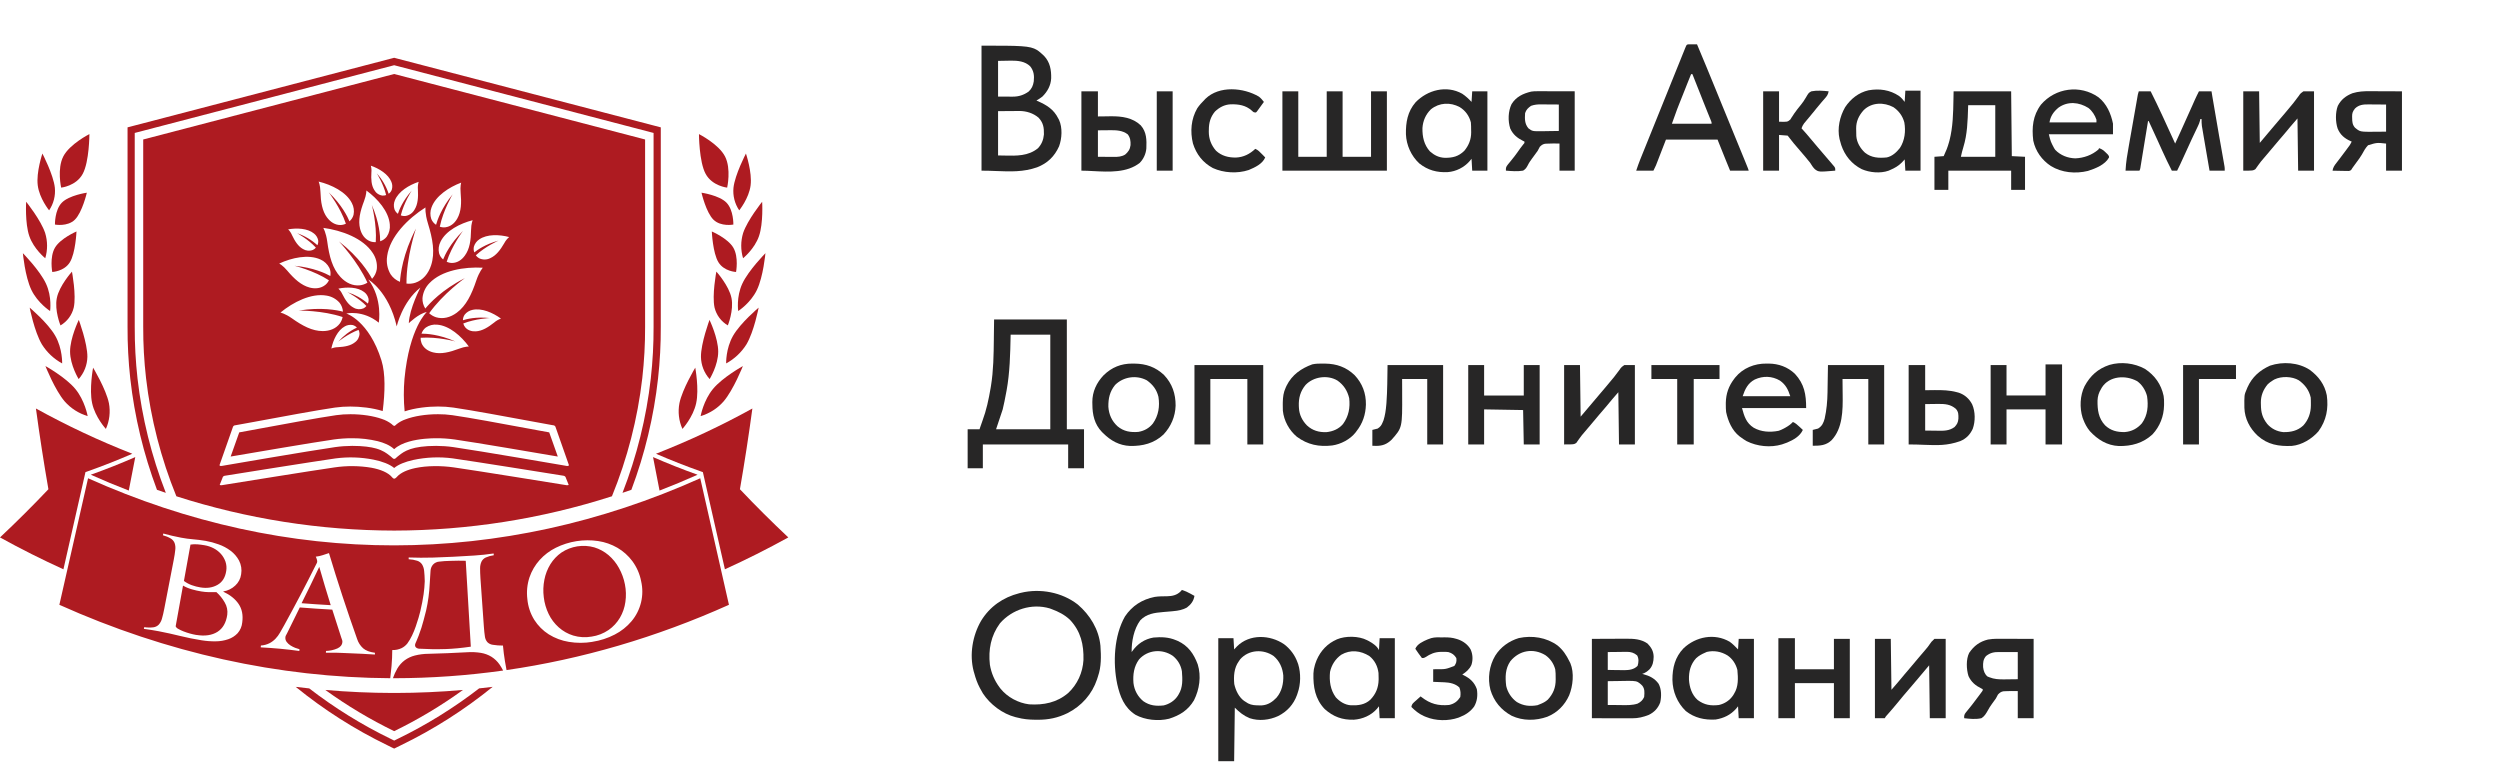 <svg width="102" height="32" viewBox="0 0 102 32" fill="none" xmlns="http://www.w3.org/2000/svg">
<path d="M16.134 28.273H16.105H16.058H16.029C15.108 28.271 14.19 28.23 13.273 28.15C14.159 28.791 15.099 29.353 16.082 29.831C17.065 29.353 18.004 28.79 18.89 28.15C17.974 28.23 17.055 28.271 16.134 28.273Z" fill="#AE1B21"/>
<path d="M28.518 5.471C28.518 5.471 28.52 6.597 28.79 7.094C29.06 7.592 29.668 7.655 29.668 7.655C29.668 7.655 29.841 6.89 29.581 6.383C29.321 5.877 28.518 5.471 28.518 5.471Z" fill="#AE1B21"/>
<path d="M30.434 6.265C30.434 6.265 29.985 7.126 29.926 7.659C29.894 7.985 29.977 8.311 30.16 8.582C30.16 8.582 30.557 8.096 30.625 7.562C30.693 7.028 30.434 6.263 30.434 6.263" fill="#AE1B21"/>
<path d="M31.098 8.23C31.098 8.23 30.498 8.974 30.32 9.506C30.218 9.841 30.216 10.2 30.317 10.536C30.317 10.536 30.784 10.163 30.967 9.633C31.149 9.104 31.096 8.23 31.096 8.23" fill="#AE1B21"/>
<path d="M31.23 10.33C31.23 10.33 30.538 11.03 30.286 11.574C30.034 12.118 30.119 12.69 30.119 12.69C30.119 12.69 30.623 12.369 30.883 11.827C31.143 11.286 31.23 10.328 31.23 10.328" fill="#AE1B21"/>
<path d="M30.952 12.552C30.952 12.552 30.21 13.173 29.908 13.701C29.607 14.229 29.627 14.828 29.627 14.828C29.966 14.644 30.252 14.375 30.457 14.047C30.765 13.527 30.952 12.554 30.952 12.554" fill="#AE1B21"/>
<path d="M30.311 14.935C30.311 14.935 29.488 15.39 29.094 15.864C28.7 16.337 28.585 16.977 28.585 16.977C28.949 16.869 29.274 16.662 29.523 16.377C29.923 15.911 30.31 14.935 30.31 14.935" fill="#AE1B21"/>
<path d="M28.367 15.001C28.367 15.001 27.837 15.878 27.721 16.45C27.653 16.804 27.695 17.171 27.843 17.5C27.843 17.5 28.279 17.025 28.404 16.45C28.529 15.875 28.367 15.001 28.367 15.001Z" fill="#AE1B21"/>
<path d="M28.948 13.052C28.948 13.052 28.593 14.007 28.599 14.56C28.604 14.895 28.73 15.216 28.953 15.466C28.953 15.466 29.303 14.903 29.303 14.346C29.303 13.789 28.948 13.052 28.948 13.052" fill="#AE1B21"/>
<path d="M29.227 11.083C29.227 11.083 29.043 12.049 29.154 12.551C29.191 12.702 29.258 12.844 29.351 12.969C29.444 13.093 29.561 13.198 29.695 13.276C29.695 13.276 29.945 12.669 29.845 12.162C29.745 11.655 29.229 11.083 29.229 11.083" fill="#AE1B21"/>
<path d="M29.042 9.444C29.042 9.444 29.08 10.323 29.312 10.7C29.543 11.076 30.031 11.097 30.031 11.097C30.031 11.097 30.145 10.492 29.921 10.107C29.697 9.723 29.042 9.444 29.042 9.444Z" fill="#AE1B21"/>
<path d="M28.621 7.862C28.621 7.862 28.808 8.671 29.111 8.965C29.414 9.26 29.921 9.162 29.921 9.162C29.921 9.162 29.936 8.573 29.641 8.269C29.345 7.965 28.621 7.862 28.621 7.862Z" fill="#AE1B21"/>
<path d="M3.648 5.471C3.648 5.471 3.645 6.597 3.375 7.094C3.106 7.592 2.495 7.655 2.495 7.655C2.495 7.655 2.323 6.89 2.582 6.383C2.842 5.877 3.648 5.471 3.648 5.471Z" fill="#AE1B21"/>
<path d="M1.73 6.265C1.73 6.265 2.18 7.126 2.238 7.659C2.27 7.985 2.187 8.311 2.004 8.582C2.004 8.582 1.607 8.096 1.54 7.562C1.472 7.028 1.73 6.263 1.73 6.263" fill="#AE1B21"/>
<path d="M1.066 8.23C1.066 8.23 1.666 8.974 1.842 9.506C1.945 9.841 1.947 10.2 1.846 10.536C1.846 10.536 1.379 10.163 1.196 9.633C1.014 9.104 1.067 8.23 1.067 8.23" fill="#AE1B21"/>
<path d="M0.933 10.33C0.933 10.33 1.625 11.03 1.877 11.574C2.129 12.118 2.044 12.69 2.044 12.69C2.044 12.69 1.54 12.369 1.28 11.827C1.02 11.286 0.933 10.328 0.933 10.328" fill="#AE1B21"/>
<path d="M1.211 12.552C1.211 12.552 1.954 13.173 2.255 13.701C2.556 14.229 2.536 14.828 2.536 14.828C2.197 14.643 1.911 14.375 1.707 14.047C1.399 13.523 1.211 12.552 1.211 12.552Z" fill="#AE1B21"/>
<path d="M1.853 14.935C1.853 14.935 2.675 15.39 3.069 15.864C3.463 16.337 3.577 16.977 3.577 16.977C3.214 16.869 2.888 16.661 2.639 16.377C2.239 15.911 1.853 14.935 1.853 14.935Z" fill="#AE1B21"/>
<path d="M3.798 15.001C3.798 15.001 4.328 15.878 4.444 16.45C4.511 16.805 4.468 17.171 4.32 17.5C4.32 17.5 3.883 17.025 3.759 16.45C3.634 15.875 3.798 15.001 3.798 15.001Z" fill="#AE1B21"/>
<path d="M3.215 13.052C3.215 13.052 3.571 14.007 3.565 14.56C3.558 14.895 3.432 15.216 3.209 15.466C3.209 15.466 2.862 14.903 2.859 14.346C2.857 13.789 3.215 13.052 3.215 13.052Z" fill="#AE1B21"/>
<path d="M2.936 11.083C2.936 11.083 3.121 12.049 3.008 12.552C2.972 12.703 2.905 12.845 2.812 12.97C2.719 13.094 2.602 13.199 2.468 13.277C2.468 13.277 2.218 12.67 2.318 12.163C2.418 11.656 2.936 11.083 2.936 11.083Z" fill="#AE1B21"/>
<path d="M3.121 9.444C3.121 9.444 3.083 10.323 2.851 10.7C2.62 11.076 2.132 11.097 2.132 11.097C2.132 11.097 2.018 10.492 2.242 10.107C2.466 9.723 3.121 9.444 3.121 9.444Z" fill="#AE1B21"/>
<path d="M3.543 7.862C3.543 7.862 3.355 8.671 3.052 8.965C2.749 9.26 2.242 9.162 2.242 9.162C2.242 9.162 2.228 8.573 2.523 8.269C2.819 7.965 3.543 7.862 3.543 7.862Z" fill="#AE1B21"/>
<path fill-rule="evenodd" clip-rule="evenodd" d="M16.083 21.648C13.066 21.642 10.069 21.17 7.196 20.248C6.567 18.706 6.151 17.086 5.959 15.432C5.879 14.735 5.841 14.034 5.843 13.333V5.691L16.082 3.019L26.32 5.691V13.332C26.323 14.033 26.284 14.734 26.205 15.431C26.014 17.085 25.597 18.706 24.967 20.248C22.096 21.17 19.099 21.642 16.083 21.648ZM23.081 19.477L23.08 19.479L23.202 19.782C23.195 19.791 23.174 19.802 23.115 19.796C22.532 19.702 19.509 19.213 18.518 19.07C17.994 18.995 17.416 18.998 16.953 19.095C16.621 19.165 16.347 19.283 16.194 19.456C16.191 19.46 16.18 19.471 16.166 19.485C16.144 19.509 16.115 19.526 16.083 19.532C16.053 19.526 16.026 19.509 16.008 19.485C15.999 19.476 15.992 19.466 15.992 19.466C15.831 19.278 15.525 19.153 15.156 19.084C14.657 19 14.148 18.996 13.648 19.07C12.658 19.213 9.634 19.702 9.05 19.796C8.991 19.802 8.971 19.791 8.964 19.782L9.085 19.48V19.477V19.47C9.094 19.454 9.106 19.441 9.121 19.43C9.136 19.42 9.153 19.413 9.17 19.411C9.738 19.32 12.715 18.843 13.69 18.703C14.205 18.635 14.729 18.652 15.239 18.753C15.594 18.825 15.9 18.94 16.082 19.094C16.253 18.95 16.532 18.84 16.858 18.767C17.389 18.653 17.935 18.631 18.473 18.702C19.448 18.842 22.425 19.319 22.992 19.41C23.01 19.413 23.027 19.419 23.042 19.43C23.057 19.44 23.069 19.453 23.078 19.469L23.08 19.476L23.081 19.477ZM18.54 17.93C18.293 17.895 18.044 17.879 17.795 17.88C17.592 17.88 17.115 17.894 16.685 18.018C16.459 18.083 16.245 18.178 16.092 18.318C16.089 18.321 16.087 18.323 16.083 18.323L16.08 18.322C16.079 18.322 16.079 18.322 16.078 18.321C16.076 18.32 16.075 18.319 16.073 18.318C15.905 18.164 15.663 18.064 15.41 18C15.07 17.919 14.721 17.878 14.371 17.88C14.121 17.879 13.872 17.896 13.625 17.93C12.717 18.061 10.227 18.487 9.411 18.627L9.761 17.641C9.873 17.621 10.053 17.588 10.281 17.546L10.281 17.546L10.528 17.5C11.516 17.317 13.01 17.04 13.716 16.939C13.909 16.912 14.103 16.899 14.298 16.9C14.78 16.9 15.238 16.973 15.575 17.091C15.722 17.138 15.86 17.21 15.982 17.304C16.01 17.337 16.045 17.363 16.084 17.381C16.124 17.363 16.159 17.337 16.187 17.304C16.294 17.22 16.414 17.155 16.543 17.11C16.883 16.98 17.364 16.9 17.871 16.9C18.065 16.899 18.26 16.912 18.453 16.939C19.128 17.034 20.521 17.293 21.507 17.476L21.641 17.5L21.909 17.55L21.909 17.55C22.127 17.59 22.299 17.622 22.408 17.641L22.758 18.627C21.939 18.487 19.451 18.061 18.543 17.93L18.54 17.93ZM22.663 17.414L22.66 17.405C22.647 17.382 22.625 17.364 22.6 17.355L22.55 17.348C22.45 17.332 22.118 17.27 21.698 17.192C20.708 17.009 19.21 16.731 18.497 16.629C18.29 16.6 18.08 16.585 17.871 16.586C17.458 16.586 16.934 16.642 16.509 16.784C16.467 16.342 16.465 15.897 16.503 15.455C16.703 13.356 17.414 12.73 17.414 12.73C17.086 12.788 16.679 13.187 16.679 13.187C16.706 12.581 17.152 11.734 17.152 11.734C16.412 12.317 16.186 13.316 16.186 13.316C15.86 11.886 15.027 11.404 15.027 11.404C15.624 12.197 15.454 13.165 15.454 13.165C14.804 12.637 14.129 12.791 14.129 12.791C14.129 12.791 15.056 13.078 15.564 14.707C15.73 15.242 15.711 16.006 15.614 16.771C15.197 16.639 14.693 16.587 14.293 16.587C14.083 16.586 13.874 16.6 13.666 16.629C12.954 16.732 11.456 17.009 10.468 17.193L10.378 17.21C10.001 17.28 9.711 17.334 9.618 17.348L9.568 17.356C9.543 17.364 9.522 17.382 9.509 17.406L9.506 17.414L8.956 18.977C8.96 18.997 8.978 19.022 9.056 19.009L9.203 18.983C9.236 18.977 12.589 18.399 13.673 18.242C13.905 18.209 14.138 18.193 14.372 18.192C14.818 18.192 15.126 18.237 15.347 18.299C15.632 18.382 15.771 18.491 15.874 18.571C15.895 18.588 15.915 18.604 15.934 18.617C15.958 18.635 15.976 18.653 15.993 18.669C16.023 18.699 16.047 18.722 16.084 18.722C16.12 18.722 16.144 18.699 16.174 18.669C16.191 18.653 16.21 18.634 16.234 18.617C16.251 18.605 16.269 18.59 16.288 18.575C16.381 18.501 16.508 18.401 16.75 18.321C16.974 18.247 17.3 18.192 17.796 18.192C18.03 18.193 18.264 18.209 18.495 18.242C19.579 18.399 22.931 18.977 22.965 18.983L23.112 19.009C23.189 19.022 23.208 18.997 23.212 18.977L22.663 17.414ZM15.936 11.19C15.804 10.967 15.755 10.705 15.796 10.449H15.795C15.905 9.655 16.646 8.913 17.36 8.464C17.36 8.464 17.332 8.701 17.459 9.113C17.655 9.747 17.757 10.314 17.589 10.824C17.477 11.167 17.258 11.429 16.945 11.536C16.828 11.574 16.706 11.585 16.584 11.57C16.578 10.474 16.972 9.324 16.972 9.324C16.434 10.361 16.337 11.2 16.319 11.5C16.162 11.438 16.029 11.33 15.936 11.19ZM17.51 12.78C17.59 12.855 17.686 12.91 17.79 12.944C18.075 13.029 18.371 12.953 18.632 12.762C19.02 12.477 19.242 12.012 19.432 11.447C19.555 11.08 19.7 10.923 19.7 10.923C18.944 10.88 18.018 11.031 17.522 11.551C17.358 11.716 17.258 11.933 17.237 12.165C17.231 12.315 17.272 12.464 17.353 12.59C17.524 12.38 18.033 11.821 18.967 11.347C18.967 11.347 18.079 11.977 17.511 12.78H17.51ZM17.913 10.329C17.878 10.171 17.899 10.005 17.974 9.861V9.86C18.193 9.409 18.775 9.115 19.286 8.984C19.286 8.984 19.223 9.119 19.219 9.388C19.212 9.802 19.165 10.159 18.965 10.429C18.833 10.613 18.652 10.726 18.445 10.729C18.369 10.729 18.294 10.712 18.225 10.679C18.433 10.026 18.889 9.421 18.889 9.421C18.369 9.933 18.149 10.41 18.08 10.586C18 10.52 17.941 10.43 17.913 10.329ZM17.791 9.172C17.841 8.99 18.008 8.491 18.469 7.927C18.469 7.927 18.081 8.576 17.944 9.249C18.016 9.274 18.093 9.283 18.169 9.274C18.374 9.249 18.541 9.118 18.654 8.922C18.821 8.632 18.832 8.272 18.794 7.861C18.769 7.592 18.817 7.451 18.817 7.451C18.323 7.636 17.776 7.992 17.606 8.463C17.548 8.614 17.544 8.781 17.596 8.934C17.635 9.032 17.703 9.115 17.791 9.172ZM17.2 14.004C17.172 13.933 17.159 13.857 17.164 13.781L17.164 13.781C17.848 13.731 18.579 13.931 18.579 13.931C17.911 13.638 17.386 13.613 17.197 13.613C17.229 13.513 17.291 13.426 17.374 13.363C17.508 13.272 17.669 13.23 17.831 13.246C18.33 13.282 18.819 13.713 19.13 14.139C19.13 14.139 18.98 14.131 18.73 14.227C18.343 14.373 17.994 14.46 17.67 14.377C17.45 14.321 17.28 14.195 17.2 14.004ZM19.414 13.519C19.674 13.504 19.911 13.358 20.164 13.158C20.245 13.088 20.338 13.034 20.439 12.999C20.11 12.757 19.646 12.554 19.268 12.645C19.145 12.671 19.036 12.74 18.959 12.838C18.912 12.905 18.887 12.984 18.887 13.066C19.026 13.02 19.42 12.916 19.983 12.976C19.983 12.976 19.396 13.001 18.902 13.198C18.916 13.255 18.944 13.309 18.981 13.354C19.085 13.477 19.241 13.529 19.416 13.519H19.414ZM19.413 10.417C19.802 10.054 20.339 9.817 20.339 9.817L20.34 9.816C19.795 9.965 19.465 10.206 19.351 10.298C19.322 10.222 19.317 10.139 19.336 10.06C19.372 9.94 19.45 9.836 19.554 9.767C19.875 9.545 20.379 9.566 20.774 9.672C20.692 9.741 20.624 9.826 20.574 9.922C20.413 10.199 20.245 10.422 20.008 10.53C19.937 10.567 19.857 10.587 19.776 10.588C19.695 10.588 19.616 10.57 19.543 10.534C19.492 10.505 19.447 10.465 19.413 10.417ZM16.235 8.724C16.279 8.584 16.423 8.203 16.797 7.778C16.797 7.778 16.477 8.272 16.352 8.788C16.407 8.809 16.466 8.818 16.525 8.814C16.606 8.805 16.683 8.776 16.75 8.731C16.817 8.686 16.872 8.626 16.912 8.555C17.05 8.335 17.068 8.055 17.051 7.736C17.041 7.63 17.051 7.522 17.081 7.419C16.692 7.548 16.258 7.809 16.113 8.169C16.063 8.284 16.056 8.413 16.092 8.533C16.119 8.61 16.169 8.677 16.235 8.724ZM13.853 12.351C13.936 12.456 13.984 12.583 13.992 12.716C13.76 12.655 13.103 12.522 12.188 12.672C12.188 12.672 13.152 12.658 13.979 12.935C13.961 13.03 13.921 13.12 13.865 13.198C13.706 13.409 13.454 13.508 13.167 13.508C12.741 13.509 12.338 13.292 11.909 12.987C11.628 12.789 11.442 12.753 11.442 12.753C11.96 12.326 12.701 11.949 13.328 12.062C13.531 12.094 13.717 12.197 13.853 12.351ZM15.179 11.376L15.18 11.376L15.18 11.376H15.179ZM15.18 11.376C15.284 11.267 15.351 11.129 15.374 10.98C15.398 10.749 15.339 10.517 15.209 10.324C14.82 9.719 13.94 9.397 13.189 9.297C13.189 9.297 13.301 9.479 13.353 9.863C13.432 10.454 13.563 10.954 13.893 11.304C14.113 11.541 14.392 11.672 14.685 11.641C14.794 11.628 14.898 11.591 14.991 11.533C14.584 10.637 13.831 9.851 13.831 9.851C14.658 10.493 15.053 11.137 15.18 11.376ZM15.331 9.879C15.249 9.884 15.168 9.871 15.092 9.841H15.092C14.887 9.755 14.753 9.572 14.693 9.338C14.604 8.99 14.696 8.616 14.854 8.202C14.957 7.932 14.948 7.772 14.948 7.772C15.406 8.106 15.867 8.631 15.905 9.166C15.922 9.338 15.878 9.511 15.78 9.655C15.712 9.744 15.618 9.81 15.511 9.844C15.512 9.642 15.483 9.079 15.17 8.364C15.17 8.364 15.381 9.147 15.331 9.879ZM13.35 8.881C13.489 9.065 13.675 9.181 13.887 9.181C13.965 9.18 14.042 9.161 14.112 9.127C13.889 8.461 13.412 7.848 13.412 7.848C13.952 8.365 14.184 8.851 14.258 9.03C14.34 8.96 14.398 8.867 14.425 8.763C14.459 8.601 14.434 8.432 14.356 8.285C14.125 7.828 13.524 7.536 12.999 7.408C12.999 7.408 13.066 7.545 13.074 7.821C13.087 8.245 13.143 8.609 13.349 8.883L13.35 8.881ZM12.637 11.733C12.29 11.642 12.007 11.381 11.72 11.043H11.721C11.535 10.822 11.391 10.753 11.391 10.753C11.903 10.514 12.586 10.364 13.073 10.587C13.232 10.656 13.362 10.779 13.44 10.934C13.486 11.037 13.498 11.151 13.477 11.261C13.3 11.162 12.794 10.916 12.016 10.844C12.016 10.844 12.805 11.036 13.42 11.436C13.385 11.51 13.334 11.575 13.271 11.626C13.097 11.764 12.871 11.793 12.637 11.733ZM11.912 9.59C12.033 9.843 12.162 10.049 12.361 10.16C12.421 10.197 12.489 10.22 12.559 10.227C12.63 10.233 12.701 10.223 12.766 10.197C12.813 10.175 12.855 10.144 12.888 10.104C12.576 9.76 12.124 9.516 12.124 9.516C12.43 9.621 12.711 9.787 12.95 10.005C12.981 9.941 12.992 9.869 12.981 9.799C12.958 9.692 12.898 9.596 12.812 9.528C12.55 9.313 12.108 9.295 11.757 9.358C11.823 9.424 11.875 9.503 11.912 9.589V9.59ZM15.269 7.75C15.15 7.557 15.136 7.314 15.153 7.034V7.037C15.163 6.944 15.155 6.85 15.13 6.76C15.469 6.876 15.845 7.106 15.969 7.421C16.012 7.522 16.017 7.635 15.985 7.74C15.961 7.807 15.916 7.865 15.858 7.906C15.755 7.597 15.59 7.314 15.373 7.073C15.373 7.073 15.649 7.508 15.754 7.958C15.707 7.976 15.655 7.983 15.604 7.98C15.534 7.971 15.467 7.945 15.409 7.905C15.351 7.865 15.303 7.812 15.269 7.75ZM15.034 12.181C15.008 12.075 14.947 11.981 14.859 11.916C14.593 11.709 14.154 11.703 13.806 11.776C13.873 11.84 13.928 11.916 13.967 12C14.093 12.25 14.228 12.45 14.428 12.554C14.488 12.59 14.556 12.611 14.626 12.616C14.696 12.62 14.767 12.608 14.831 12.581C14.877 12.558 14.917 12.525 14.95 12.485C14.63 12.152 14.175 11.921 14.175 11.921C14.482 12.018 14.766 12.176 15.009 12.386C15.039 12.322 15.047 12.25 15.034 12.181ZM14.562 13.366C14.562 13.366 14.563 13.367 14.563 13.367V13.365C14.563 13.366 14.562 13.366 14.562 13.366ZM14.385 13.261C14.453 13.278 14.515 13.314 14.562 13.366C14.271 13.503 14.012 13.699 13.8 13.94C13.8 13.94 14.195 13.617 14.629 13.46C14.653 13.505 14.666 13.556 14.668 13.607C14.668 13.677 14.65 13.746 14.618 13.808C14.586 13.871 14.539 13.924 14.482 13.965C14.305 14.107 14.066 14.149 13.788 14.165C13.695 14.166 13.603 14.185 13.518 14.221C13.592 13.874 13.773 13.474 14.072 13.314C14.167 13.261 14.278 13.242 14.385 13.261Z" fill="#AE1B21"/>
<path d="M0 21.927C0.855 22.399 1.718 22.832 2.588 23.227L3.159 20.707L3.465 19.358L3.486 19.263L3.567 19.234C4.181 19.017 4.797 18.774 5.399 18.513C4.049 17.985 2.735 17.368 1.466 16.667C1.614 17.763 1.784 18.861 1.975 19.961C1.334 20.637 0.676 21.292 0 21.927Z" fill="#AE1B21"/>
<path d="M5.254 20.015C5.343 19.56 5.431 19.105 5.519 18.649C4.925 18.91 4.319 19.149 3.703 19.369C4.217 19.599 4.735 19.814 5.254 20.015Z" fill="#AE1B21"/>
<path d="M28.677 19.263L28.699 19.358L29.004 20.707L29.576 23.227C30.445 22.832 31.308 22.399 32.163 21.927C31.488 21.292 30.829 20.637 30.189 19.961C30.38 18.861 30.549 17.763 30.697 16.667C29.428 17.368 28.114 17.985 26.764 18.513C27.364 18.774 27.982 19.017 28.596 19.234L28.677 19.263Z" fill="#AE1B21"/>
<path d="M28.461 19.369C27.844 19.149 27.239 18.909 26.644 18.649C26.732 19.105 26.821 19.56 26.909 20.015C27.429 19.815 27.946 19.6 28.461 19.369Z" fill="#AE1B21"/>
<path d="M19.55 28.085C18.518 28.882 17.406 29.572 16.233 30.142L16.083 30.216L15.934 30.142C14.761 29.572 13.65 28.884 12.617 28.087C12.433 28.068 12.249 28.047 12.065 28.024C13.215 28.96 14.47 29.759 15.805 30.406L15.954 30.481L16.082 30.542L16.211 30.479L16.361 30.405C17.695 29.758 18.95 28.958 20.101 28.023C19.917 28.045 19.733 28.067 19.549 28.086" fill="#AE1B21"/>
<path d="M6.405 19.985C6.525 20.027 6.646 20.068 6.766 20.108C6.181 18.61 5.793 17.043 5.611 15.445C5.533 14.744 5.495 14.039 5.497 13.333V5.424L16.082 2.661L26.666 5.424V13.333C26.669 14.039 26.631 14.744 26.552 15.445C26.371 17.043 25.983 18.61 25.398 20.108C25.519 20.067 25.64 20.026 25.76 19.984C26.31 18.522 26.675 16.997 26.848 15.445C26.926 14.743 26.963 14.038 26.96 13.333V5.196L26.741 5.139L16.156 2.377L16.082 2.357L16.008 2.377L5.423 5.139L5.204 5.196V13.333C5.201 14.038 5.238 14.743 5.315 15.445C5.489 16.997 5.855 18.523 6.405 19.985Z" fill="#AE1B21"/>
<path fill-rule="evenodd" clip-rule="evenodd" d="M2.422 24.676C6.813 26.647 11.367 27.645 15.922 27.671C15.941 27.527 15.959 27.36 15.975 27.171C15.994 26.95 16.004 26.733 16.004 26.522C16.136 26.527 16.266 26.5 16.385 26.444C16.476 26.399 16.555 26.334 16.619 26.255C16.693 26.153 16.757 26.044 16.811 25.93C16.869 25.808 16.92 25.684 16.964 25.556C17.007 25.431 17.045 25.313 17.077 25.204C17.109 25.095 17.133 25.004 17.149 24.937C17.211 24.671 17.256 24.44 17.283 24.245C17.308 24.069 17.324 23.891 17.33 23.713C17.326 23.543 17.318 23.404 17.305 23.293C17.297 23.199 17.268 23.107 17.219 23.026C17.172 22.957 17.104 22.905 17.024 22.879C16.911 22.843 16.793 22.823 16.674 22.817V22.745C16.845 22.751 17.01 22.755 17.17 22.755C17.331 22.756 17.495 22.755 17.665 22.749C18.226 22.731 18.787 22.704 19.348 22.666C19.481 22.658 19.614 22.646 19.747 22.632C19.881 22.617 20.011 22.6 20.14 22.582C20.141 22.593 20.142 22.605 20.143 22.616C20.144 22.629 20.145 22.642 20.146 22.654C20.033 22.67 19.922 22.701 19.817 22.747C19.743 22.781 19.683 22.839 19.646 22.912C19.607 22.997 19.587 23.091 19.588 23.185C19.588 23.296 19.591 23.435 19.603 23.605C19.649 24.256 19.695 24.907 19.741 25.557C19.753 25.726 19.767 25.861 19.783 25.963C19.792 26.049 19.827 26.131 19.883 26.198C19.943 26.259 20.023 26.298 20.108 26.308C20.244 26.33 20.383 26.34 20.521 26.339C20.539 26.55 20.567 26.766 20.603 26.985C20.625 27.113 20.646 27.231 20.667 27.339C23.733 26.895 26.774 26.008 29.741 24.676L28.57 19.513C24.509 21.335 20.296 22.248 16.082 22.251C11.868 22.254 7.654 21.335 3.593 19.513L2.422 24.676ZM16.058 27.671L16.031 27.671C16.078 27.533 16.139 27.4 16.212 27.274C16.289 27.144 16.391 27.029 16.512 26.939C16.637 26.848 16.777 26.783 16.926 26.745C17.11 26.699 17.297 26.676 17.486 26.675C18.008 26.662 18.53 26.641 19.052 26.612C19.242 26.598 19.433 26.607 19.621 26.637C19.774 26.662 19.921 26.716 20.053 26.797C20.18 26.878 20.291 26.983 20.378 27.107C20.433 27.188 20.483 27.272 20.528 27.358C19.057 27.565 17.581 27.669 16.105 27.671H16.058ZM8.011 25.905C8.361 25.963 8.65 25.919 8.872 25.779C9.093 25.639 9.225 25.406 9.272 25.084C9.296 24.909 9.259 24.73 9.168 24.579C9.079 24.422 8.965 24.28 8.831 24.16H8.523C8.418 24.158 8.314 24.148 8.212 24.131C8.082 24.11 7.953 24.081 7.826 24.044C7.701 24.009 7.58 23.958 7.467 23.892L7.167 25.554C7.189 25.599 7.226 25.636 7.272 25.658C7.339 25.697 7.409 25.73 7.481 25.758C7.653 25.826 7.832 25.876 8.014 25.908L8.011 25.905ZM8.176 23.966C8.443 24.011 8.676 23.976 8.876 23.861C9.076 23.747 9.192 23.556 9.231 23.289C9.251 23.163 9.24 23.033 9.199 22.913C9.158 22.798 9.096 22.692 9.015 22.601C8.931 22.507 8.831 22.429 8.719 22.371C8.602 22.31 8.476 22.268 8.346 22.246C8.249 22.229 8.154 22.217 8.06 22.209C7.964 22.201 7.868 22.204 7.772 22.219C7.682 22.714 7.593 23.208 7.504 23.703C7.602 23.776 7.711 23.835 7.826 23.876C7.94 23.917 8.057 23.947 8.176 23.966ZM5.885 25.588C6.007 25.607 6.131 25.609 6.254 25.595C6.339 25.585 6.417 25.546 6.477 25.486C6.54 25.414 6.586 25.328 6.609 25.236C6.641 25.129 6.672 24.993 6.704 24.828C6.832 24.168 6.959 23.509 7.087 22.849C7.119 22.684 7.141 22.546 7.151 22.435C7.164 22.341 7.155 22.246 7.124 22.156C7.094 22.08 7.04 22.016 6.97 21.973C6.869 21.913 6.76 21.869 6.647 21.839L6.662 21.768C6.784 21.801 6.904 21.832 7.023 21.86C7.142 21.887 7.264 21.913 7.388 21.937C7.548 21.968 7.71 21.989 7.872 22.003C8.035 22.015 8.209 22.038 8.393 22.068C8.571 22.1 8.746 22.147 8.916 22.209C9.092 22.27 9.257 22.358 9.406 22.469C9.549 22.575 9.667 22.712 9.752 22.869C9.841 23.041 9.872 23.237 9.839 23.428C9.816 23.607 9.73 23.771 9.597 23.892C9.463 24.018 9.294 24.101 9.113 24.13C9.113 24.134 9.113 24.138 9.113 24.142C9.389 24.272 9.596 24.437 9.734 24.64C9.873 24.843 9.924 25.093 9.884 25.392C9.87 25.555 9.804 25.71 9.696 25.834C9.591 25.946 9.459 26.031 9.313 26.08C9.148 26.137 8.975 26.166 8.801 26.166C8.611 26.169 8.421 26.155 8.233 26.125C7.933 26.078 7.64 26.019 7.354 25.948C7.068 25.877 6.776 25.813 6.478 25.755C6.378 25.736 6.277 25.718 6.175 25.702C6.075 25.685 5.971 25.67 5.87 25.658C5.874 25.638 5.878 25.619 5.882 25.599L5.885 25.587V25.588ZM13.026 23.128C13.175 23.65 13.331 24.171 13.493 24.691C13.097 24.669 12.7 24.642 12.304 24.611C12.552 24.118 12.793 23.624 13.026 23.128ZM10.994 26.244C10.885 26.298 10.766 26.33 10.644 26.337L10.645 26.34L10.644 26.35L10.644 26.35L10.644 26.351C10.642 26.37 10.639 26.392 10.637 26.412C10.779 26.42 10.912 26.428 11.037 26.437C11.161 26.445 11.289 26.456 11.421 26.468C11.557 26.481 11.69 26.495 11.821 26.51C11.952 26.526 12.083 26.542 12.214 26.56L12.215 26.543C12.217 26.526 12.219 26.506 12.219 26.488C12.16 26.473 12.102 26.454 12.045 26.432C11.977 26.405 11.911 26.372 11.849 26.332C11.789 26.294 11.736 26.245 11.694 26.188C11.653 26.132 11.636 26.064 11.644 25.996C11.646 25.966 11.656 25.939 11.672 25.914L11.684 25.892L11.684 25.892L11.684 25.892C11.693 25.874 11.704 25.855 11.715 25.833C11.889 25.485 12.062 25.135 12.231 24.784C12.673 24.819 13.115 24.849 13.557 24.873C13.675 25.25 13.796 25.626 13.92 26.002C13.928 26.034 13.939 26.064 13.952 26.094C13.965 26.125 13.972 26.16 13.97 26.194C13.964 26.306 13.898 26.393 13.77 26.454C13.622 26.519 13.463 26.554 13.301 26.559L13.3 26.575C13.299 26.593 13.297 26.612 13.297 26.631H13.505L13.568 26.631C13.612 26.63 13.658 26.63 13.705 26.631C13.775 26.632 13.854 26.635 13.942 26.639L14.251 26.652C14.435 26.659 14.614 26.667 14.781 26.675C14.947 26.684 15.122 26.694 15.297 26.705V26.633C15.083 26.605 14.922 26.543 14.815 26.45C14.702 26.347 14.618 26.217 14.571 26.072C14.157 24.907 13.774 23.739 13.422 22.566C13.327 22.596 13.24 22.625 13.161 22.652C13.071 22.682 12.977 22.702 12.883 22.712C12.902 22.748 12.916 22.785 12.927 22.824C12.937 22.854 12.942 22.885 12.942 22.916C12.94 22.939 12.933 22.961 12.922 22.981L12.883 23.057C12.47 23.884 12.039 24.706 11.588 25.523L11.425 25.81C11.374 25.901 11.312 25.985 11.24 26.06C11.169 26.134 11.086 26.197 10.994 26.244ZM18.143 26.484C18.323 26.477 18.5 26.466 18.677 26.449C18.853 26.432 19.031 26.41 19.209 26.384C19.14 25.216 19.071 24.048 19.002 22.88C18.924 22.877 18.824 22.875 18.702 22.876C18.58 22.876 18.472 22.878 18.378 22.883L18.138 22.893C18.067 22.896 17.997 22.903 17.928 22.913C17.877 22.915 17.828 22.928 17.783 22.95C17.737 22.971 17.697 23.002 17.663 23.04C17.605 23.11 17.571 23.196 17.566 23.287C17.555 23.466 17.544 23.646 17.532 23.825C17.515 24.188 17.467 24.548 17.387 24.903C17.315 25.194 17.251 25.431 17.194 25.613C17.149 25.746 17.111 25.854 17.08 25.938C17.049 26.02 17.022 26.087 16.999 26.137C16.976 26.187 16.959 26.226 16.949 26.252C16.939 26.276 16.934 26.302 16.934 26.328C16.934 26.348 16.939 26.367 16.949 26.385C16.958 26.402 16.972 26.417 16.988 26.428C17.032 26.458 17.085 26.472 17.138 26.468C17.308 26.477 17.476 26.483 17.64 26.487C17.804 26.49 17.972 26.487 18.142 26.482L18.143 26.484ZM24.831 25.703C24.622 25.846 24.384 25.938 24.134 25.974H24.133C23.885 26.017 23.629 26.003 23.388 25.93C23.169 25.863 22.967 25.749 22.796 25.596C22.624 25.443 22.485 25.258 22.385 25.051C22.281 24.835 22.213 24.603 22.186 24.365C22.155 24.127 22.164 23.886 22.211 23.651C22.254 23.428 22.337 23.214 22.456 23.02C22.572 22.833 22.725 22.671 22.906 22.544C23.101 22.414 23.323 22.328 23.555 22.291C23.787 22.255 24.024 22.269 24.25 22.333C24.461 22.398 24.656 22.505 24.825 22.647C24.998 22.795 25.143 22.972 25.252 23.172C25.369 23.381 25.452 23.608 25.497 23.843C25.544 24.079 25.55 24.32 25.516 24.558C25.485 24.786 25.41 25.005 25.294 25.203C25.177 25.401 25.019 25.572 24.831 25.703ZM23.208 26.188C23.526 26.241 23.849 26.241 24.167 26.188L24.169 26.186C24.487 26.138 24.795 26.038 25.081 25.89C25.343 25.756 25.577 25.571 25.767 25.346C25.954 25.123 26.087 24.859 26.155 24.576C26.223 24.292 26.224 23.997 26.158 23.713C26.102 23.417 25.979 23.137 25.8 22.894C25.635 22.673 25.428 22.487 25.189 22.348C24.948 22.209 24.682 22.116 24.406 22.075C23.816 21.988 23.212 22.083 22.677 22.348C22.428 22.471 22.204 22.641 22.017 22.848C21.834 23.052 21.693 23.292 21.604 23.552C21.509 23.839 21.479 24.143 21.516 24.442C21.543 24.744 21.64 25.035 21.8 25.292C21.951 25.529 22.152 25.731 22.389 25.881C22.639 26.037 22.917 26.141 23.208 26.188Z" fill="#AE1B21"/>
<path d="M43.969 24.661C44.472 25.089 44.834 25.679 44.898 26.347C44.927 26.774 44.938 27.197 44.795 27.604C44.784 27.64 44.772 27.676 44.761 27.712C44.557 28.323 44.128 28.805 43.554 29.096C43.156 29.29 42.777 29.368 42.335 29.366C42.3 29.366 42.266 29.365 42.23 29.365C41.978 29.363 41.747 29.341 41.504 29.276C41.468 29.268 41.468 29.268 41.431 29.259C40.904 29.124 40.4 28.744 40.102 28.29C40.074 28.241 40.046 28.192 40.02 28.143C40.005 28.117 39.991 28.091 39.976 28.065C39.874 27.872 39.806 27.679 39.75 27.469C39.742 27.441 39.734 27.414 39.725 27.385C39.548 26.704 39.678 25.934 40.029 25.329C40.384 24.747 40.926 24.372 41.584 24.204C41.607 24.198 41.629 24.192 41.652 24.187C42.439 23.997 43.326 24.162 43.969 24.661ZM40.799 25.43C40.427 25.934 40.319 26.506 40.387 27.118C40.442 27.453 40.573 27.763 40.775 28.035C40.796 28.064 40.796 28.064 40.818 28.093C41.103 28.446 41.541 28.681 41.989 28.737C42.582 28.774 43.121 28.668 43.584 28.273C43.958 27.922 44.177 27.441 44.205 26.928C44.222 26.3 44.096 25.757 43.654 25.288C43.436 25.082 43.185 24.954 42.907 24.852C42.868 24.837 42.868 24.837 42.83 24.823C42.096 24.607 41.295 24.861 40.799 25.43Z" fill="#272626"/>
<path d="M52.322 3.726C52.536 3.726 52.75 3.726 52.97 3.726C52.97 4.607 52.97 5.488 52.97 6.397C53.353 6.397 53.736 6.397 54.13 6.397C54.13 5.515 54.13 4.634 54.13 3.726C54.344 3.726 54.558 3.726 54.778 3.726C54.778 4.607 54.778 5.488 54.778 6.397C55.161 6.397 55.543 6.397 55.938 6.397C55.938 5.515 55.938 4.634 55.938 3.726C56.151 3.726 56.365 3.726 56.585 3.726C56.585 4.794 56.585 5.862 56.585 6.963C55.179 6.963 53.772 6.963 52.322 6.963C52.322 5.895 52.322 4.826 52.322 3.726Z" fill="#272626"/>
<path fill-rule="evenodd" clip-rule="evenodd" d="M43.527 13.034H40.559L40.549 13.796C40.549 13.811 40.549 13.825 40.549 13.839C40.541 14.475 40.534 15.115 40.432 15.743L40.416 15.838C40.339 16.295 40.245 16.737 40.083 17.172C40.053 17.254 40.023 17.337 39.996 17.42L39.966 17.513H39.48V19.105H40.1V18.133H43.581V19.105H44.228V17.513H43.527V13.034ZM42.852 13.655H41.234C41.233 13.671 41.233 13.686 41.233 13.701C41.218 14.445 41.202 15.202 41.068 15.936L41.045 16.056C41.007 16.274 40.96 16.488 40.91 16.704L40.64 17.513H42.852V13.655Z" fill="#272626"/>
<path d="M87.262 3.726C87.422 3.726 87.582 3.726 87.747 3.726C87.91 4.048 88.065 4.373 88.216 4.7C88.239 4.749 88.261 4.798 88.284 4.847C88.439 5.183 88.594 5.52 88.746 5.857C88.809 5.72 88.872 5.583 88.934 5.446C88.944 5.425 88.954 5.404 88.963 5.382C89.135 5.009 89.302 4.634 89.468 4.258C89.477 4.238 89.485 4.219 89.494 4.198C89.51 4.162 89.526 4.126 89.542 4.09C89.597 3.966 89.656 3.847 89.717 3.726C89.886 3.726 90.055 3.726 90.23 3.726C90.246 3.827 90.246 3.827 90.263 3.931C90.349 4.45 90.437 4.969 90.53 5.488C90.534 5.513 90.539 5.539 90.543 5.565C90.561 5.664 90.579 5.764 90.597 5.864C90.637 6.087 90.676 6.31 90.715 6.533C90.721 6.565 90.727 6.597 90.732 6.629C90.74 6.672 90.74 6.672 90.747 6.716C90.752 6.741 90.756 6.765 90.76 6.79C90.769 6.855 90.769 6.855 90.769 6.963C90.564 6.963 90.36 6.963 90.149 6.963C90.106 6.717 90.064 6.47 90.022 6.224C90.002 6.109 89.983 5.995 89.963 5.88C89.944 5.77 89.925 5.659 89.906 5.549C89.899 5.507 89.892 5.464 89.885 5.422C89.875 5.363 89.865 5.304 89.855 5.245C89.846 5.194 89.846 5.194 89.837 5.143C89.825 5.047 89.823 4.955 89.825 4.859C89.807 4.859 89.789 4.859 89.771 4.859C89.767 4.887 89.767 4.887 89.762 4.916C89.741 5.006 89.707 5.081 89.667 5.164C89.659 5.181 89.651 5.198 89.643 5.215C89.626 5.25 89.609 5.286 89.592 5.322C89.546 5.418 89.5 5.515 89.455 5.611C89.445 5.631 89.436 5.651 89.426 5.672C89.303 5.932 89.186 6.194 89.067 6.456C88.99 6.626 88.912 6.796 88.827 6.963C88.755 6.963 88.684 6.963 88.611 6.963C88.476 6.698 88.346 6.43 88.224 6.158C88.181 6.062 88.138 5.967 88.094 5.871C88.086 5.852 88.077 5.832 88.068 5.813C87.981 5.62 87.892 5.427 87.803 5.235C87.782 5.19 87.782 5.19 87.761 5.144C87.73 5.076 87.698 5.008 87.666 4.94C87.658 4.94 87.649 4.94 87.639 4.94C87.636 4.96 87.633 4.979 87.63 5C87.599 5.189 87.568 5.378 87.537 5.567C87.521 5.664 87.505 5.761 87.489 5.858C87.474 5.952 87.458 6.046 87.443 6.14C87.434 6.192 87.426 6.245 87.417 6.298C87.406 6.363 87.396 6.428 87.385 6.493C87.375 6.555 87.365 6.618 87.355 6.68C87.35 6.709 87.345 6.738 87.34 6.768C87.336 6.794 87.332 6.82 87.328 6.847C87.316 6.909 87.316 6.909 87.289 6.963C87.102 6.963 86.915 6.963 86.722 6.963C86.738 6.618 86.796 6.286 86.857 5.946C86.868 5.885 86.879 5.824 86.889 5.762C86.912 5.635 86.934 5.507 86.957 5.379C86.992 5.182 87.027 4.985 87.061 4.787C87.078 4.693 87.094 4.598 87.111 4.504C87.121 4.443 87.132 4.382 87.143 4.321C87.158 4.236 87.173 4.151 87.188 4.066C87.192 4.041 87.196 4.016 87.201 3.99C87.205 3.967 87.209 3.944 87.213 3.92C87.217 3.9 87.22 3.88 87.224 3.859C87.235 3.807 87.235 3.807 87.262 3.726Z" fill="#272626"/>
<path d="M63.816 14.896C64.03 14.896 64.243 14.896 64.463 14.896C64.472 15.59 64.481 16.285 64.49 17C64.588 16.884 64.686 16.768 64.787 16.649C65.158 16.211 65.158 16.211 65.195 16.167C65.22 16.138 65.245 16.109 65.269 16.079C65.332 16.006 65.394 15.932 65.457 15.858C65.571 15.724 65.684 15.589 65.796 15.452C65.825 15.417 65.825 15.417 65.855 15.381C65.905 15.319 65.952 15.257 65.998 15.192C66.027 15.154 66.055 15.117 66.084 15.079C66.096 15.061 66.108 15.043 66.121 15.024C66.161 14.974 66.161 14.974 66.271 14.896C66.414 14.896 66.556 14.896 66.703 14.896C66.703 15.964 66.703 17.032 66.703 18.133C66.489 18.133 66.275 18.133 66.055 18.133C66.046 17.43 66.037 16.726 66.028 16.002C65.76 16.311 65.76 16.311 65.499 16.626C65.421 16.72 65.34 16.813 65.259 16.905C65.138 17.045 65.019 17.186 64.903 17.329C64.817 17.433 64.73 17.536 64.641 17.638C64.571 17.717 64.506 17.797 64.445 17.884C64.433 17.901 64.421 17.917 64.409 17.934C64.376 17.978 64.345 18.024 64.314 18.07C64.221 18.133 64.221 18.133 63.816 18.133C63.816 17.065 63.816 15.996 63.816 14.896Z" fill="#272626"/>
<path d="M91.525 3.726C91.738 3.726 91.952 3.726 92.172 3.726C92.181 4.42 92.19 5.115 92.199 5.83C92.454 5.533 92.454 5.533 92.703 5.232C92.802 5.111 92.905 4.992 93.007 4.874C93.175 4.678 93.342 4.482 93.504 4.282C93.534 4.247 93.534 4.247 93.564 4.211C93.614 4.149 93.661 4.087 93.707 4.022C93.736 3.984 93.764 3.947 93.793 3.909C93.805 3.891 93.817 3.873 93.83 3.854C93.87 3.804 93.87 3.804 93.98 3.726C94.122 3.726 94.265 3.726 94.412 3.726C94.412 4.794 94.412 5.862 94.412 6.963C94.198 6.963 93.984 6.963 93.764 6.963C93.755 6.26 93.746 5.556 93.737 4.832C93.469 5.141 93.469 5.141 93.208 5.456C93.129 5.55 93.049 5.643 92.968 5.736C92.847 5.875 92.728 6.016 92.612 6.159C92.526 6.264 92.439 6.366 92.35 6.468C92.28 6.548 92.214 6.628 92.154 6.714C92.142 6.731 92.13 6.747 92.118 6.764C92.085 6.809 92.054 6.854 92.022 6.9C91.929 6.963 91.929 6.963 91.525 6.963C91.525 5.895 91.525 4.826 91.525 3.726Z" fill="#272626"/>
<path d="M76.497 26.065C76.71 26.065 76.924 26.065 77.144 26.065C77.153 26.751 77.162 27.437 77.171 28.143C77.44 27.834 77.44 27.834 77.701 27.519C77.779 27.424 77.859 27.332 77.94 27.239C78.061 27.1 78.18 26.959 78.296 26.816C78.383 26.71 78.472 26.606 78.563 26.503C78.628 26.428 78.686 26.356 78.741 26.272C78.795 26.19 78.795 26.19 78.925 26.065C79.076 26.065 79.228 26.065 79.384 26.065C79.384 27.134 79.384 28.202 79.384 29.303C79.17 29.303 78.956 29.303 78.736 29.303C78.727 28.591 78.718 27.878 78.709 27.145C78.455 27.442 78.455 27.442 78.206 27.743C78.106 27.864 78.003 27.982 77.901 28.101C77.733 28.296 77.566 28.492 77.404 28.693C77.287 28.837 77.166 28.976 77.043 29.116C77.029 29.132 77.014 29.149 76.999 29.166C76.986 29.18 76.973 29.195 76.96 29.21C76.926 29.25 76.926 29.25 76.901 29.303C76.768 29.303 76.634 29.303 76.497 29.303C76.497 28.235 76.497 27.166 76.497 26.065Z" fill="#272626"/>
<path d="M72.558 26.038C72.78 26.038 73.003 26.038 73.232 26.038C73.232 26.456 73.232 26.875 73.232 27.306C73.757 27.306 74.283 27.306 74.824 27.306C74.824 26.897 74.824 26.487 74.824 26.065C75.038 26.065 75.251 26.065 75.472 26.065C75.472 27.134 75.472 28.202 75.472 29.303C75.258 29.303 75.044 29.303 74.824 29.303C74.824 28.831 74.824 28.359 74.824 27.873C74.299 27.873 73.773 27.873 73.232 27.873C73.232 28.345 73.232 28.817 73.232 29.303C73.01 29.303 72.787 29.303 72.558 29.303C72.558 28.225 72.558 27.148 72.558 26.038Z" fill="#272626"/>
<path d="M83.458 14.868C83.68 14.868 83.903 14.868 84.132 14.868C84.132 15.945 84.132 17.023 84.132 18.133C83.909 18.133 83.687 18.133 83.458 18.133C83.458 17.661 83.458 17.189 83.458 16.703C82.932 16.703 82.407 16.703 81.866 16.703C81.866 17.175 81.866 17.647 81.866 18.133C81.652 18.133 81.438 18.133 81.218 18.133C81.218 17.064 81.218 15.996 81.218 14.895C81.432 14.895 81.646 14.895 81.866 14.895C81.866 15.305 81.866 15.714 81.866 16.136C82.391 16.136 82.916 16.136 83.458 16.136C83.458 15.718 83.458 15.299 83.458 14.868Z" fill="#272626"/>
<path d="M59.904 14.896C60.118 14.896 60.331 14.896 60.552 14.896C60.552 15.305 60.552 15.715 60.552 16.137C61.086 16.137 61.62 16.137 62.17 16.137C62.17 15.727 62.17 15.318 62.17 14.896C62.384 14.896 62.598 14.896 62.818 14.896C62.818 15.964 62.818 17.032 62.818 18.133C62.604 18.133 62.391 18.133 62.17 18.133C62.161 17.67 62.153 17.207 62.143 16.73C61.355 16.717 61.355 16.717 60.552 16.703C60.552 17.175 60.552 17.647 60.552 18.133C60.338 18.133 60.124 18.133 59.904 18.133C59.904 17.065 59.904 15.996 59.904 14.896Z" fill="#272626"/>
<path d="M48.734 14.896C49.66 14.896 50.586 14.896 51.54 14.896C51.54 15.964 51.54 17.032 51.54 18.133C51.326 18.133 51.113 18.133 50.892 18.133C50.892 17.252 50.892 16.37 50.892 15.462C50.394 15.462 49.895 15.462 49.382 15.462C49.382 16.343 49.382 17.225 49.382 18.133C49.168 18.133 48.954 18.133 48.734 18.133C48.734 17.065 48.734 15.996 48.734 14.896Z" fill="#272626"/>
<path d="M74.581 14.896C75.338 14.896 76.095 14.896 76.874 14.896C76.874 15.964 76.874 17.032 76.874 18.133C76.661 18.133 76.447 18.133 76.227 18.133C76.227 17.252 76.227 16.37 76.227 15.462C75.88 15.462 75.532 15.462 75.175 15.462C75.176 15.584 75.176 15.584 75.177 15.708C75.178 15.788 75.178 15.869 75.179 15.95C75.179 16.005 75.18 16.06 75.181 16.115C75.189 16.735 75.183 17.485 74.724 17.965C74.497 18.174 74.269 18.187 73.96 18.187C73.96 17.973 73.96 17.76 73.96 17.54C74.067 17.513 74.067 17.513 74.176 17.486C74.34 17.385 74.395 17.263 74.446 17.081C74.526 16.726 74.557 16.371 74.563 16.007C74.563 15.979 74.564 15.951 74.564 15.921C74.566 15.817 74.567 15.712 74.569 15.607C74.573 15.372 74.577 15.137 74.581 14.896Z" fill="#272626"/>
<path d="M56.612 14.896C57.36 14.896 58.108 14.896 58.879 14.896C58.879 15.964 58.879 17.032 58.879 18.133C58.665 18.133 58.452 18.133 58.231 18.133C58.231 17.252 58.231 16.37 58.231 15.462C57.893 15.462 57.555 15.462 57.206 15.462C57.206 15.536 57.207 15.609 57.207 15.685C57.207 15.757 57.207 15.83 57.208 15.902C57.208 15.952 57.208 16.002 57.208 16.052C57.215 17.448 57.215 17.448 56.774 17.944C56.587 18.121 56.41 18.191 56.154 18.192C56.1 18.191 56.047 18.189 55.992 18.187C55.992 17.973 55.992 17.76 55.992 17.54C56.099 17.513 56.099 17.513 56.208 17.486C56.32 17.415 56.367 17.348 56.415 17.226C56.426 17.2 56.437 17.174 56.448 17.147C56.513 16.943 56.542 16.734 56.56 16.521C56.562 16.495 56.565 16.469 56.567 16.442C56.605 15.928 56.603 15.41 56.612 14.896Z" fill="#272626"/>
<path d="M71.937 3.725C72.151 3.725 72.365 3.725 72.585 3.725C72.585 4.135 72.585 4.544 72.585 4.966C72.929 4.976 72.929 4.976 73.045 4.877C73.071 4.835 73.071 4.835 73.097 4.793C73.119 4.761 73.14 4.729 73.162 4.697C73.173 4.679 73.184 4.662 73.195 4.644C73.279 4.519 73.375 4.403 73.469 4.286C73.546 4.189 73.616 4.096 73.675 3.988C73.794 3.784 73.794 3.784 73.907 3.725C74.138 3.681 74.376 3.702 74.608 3.725C74.588 3.857 74.534 3.929 74.446 4.026C74.419 4.057 74.392 4.088 74.365 4.119C74.351 4.135 74.338 4.15 74.324 4.166C74.268 4.23 74.214 4.296 74.16 4.363C74.14 4.387 74.121 4.411 74.1 4.435C74.081 4.459 74.062 4.483 74.042 4.508C74.001 4.557 73.961 4.607 73.92 4.656C73.891 4.693 73.891 4.693 73.86 4.73C73.818 4.782 73.775 4.833 73.731 4.884C73.71 4.91 73.688 4.936 73.666 4.963C73.646 4.986 73.626 5.01 73.606 5.034C73.557 5.1 73.529 5.159 73.502 5.236C73.517 5.252 73.531 5.268 73.547 5.285C73.654 5.403 73.759 5.522 73.86 5.646C73.957 5.767 74.058 5.885 74.16 6.002C74.308 6.172 74.455 6.344 74.6 6.517C74.636 6.559 74.672 6.601 74.708 6.642C74.73 6.669 74.752 6.695 74.775 6.722C74.805 6.757 74.805 6.757 74.835 6.792C74.878 6.855 74.878 6.855 74.878 6.963C74.201 7.019 74.201 7.019 74.044 6.901C73.966 6.823 73.91 6.733 73.853 6.639C73.814 6.591 73.775 6.543 73.735 6.496C73.715 6.472 73.696 6.448 73.676 6.423C73.597 6.327 73.516 6.234 73.435 6.14C73.262 5.942 73.093 5.743 72.936 5.533C72.82 5.524 72.704 5.515 72.585 5.506C72.585 5.987 72.585 6.468 72.585 6.963C72.371 6.963 72.157 6.963 71.937 6.963C71.937 5.895 71.937 4.826 71.937 3.725Z" fill="#272626"/>
<path d="M58.85 26.005C58.881 26.004 58.911 26.004 58.943 26.004C59.112 26.004 59.257 26.015 59.418 26.065C59.442 26.072 59.465 26.079 59.49 26.087C59.703 26.164 59.88 26.293 59.998 26.49C60.089 26.686 60.104 26.921 60.034 27.128C59.953 27.308 59.821 27.415 59.661 27.522C59.68 27.531 59.699 27.54 59.718 27.549C59.978 27.679 60.156 27.837 60.255 28.116C60.297 28.365 60.272 28.609 60.144 28.828C59.996 29.03 59.81 29.157 59.58 29.249C59.554 29.259 59.528 29.27 59.502 29.281C59.09 29.424 58.58 29.416 58.177 29.249C58.149 29.237 58.121 29.226 58.092 29.214C57.891 29.123 57.739 28.999 57.584 28.844C57.599 28.756 57.623 28.715 57.69 28.655C57.713 28.634 57.713 28.634 57.737 28.612C57.754 28.597 57.77 28.583 57.788 28.568C57.804 28.553 57.821 28.538 57.838 28.522C57.879 28.485 57.92 28.449 57.961 28.413C57.974 28.423 57.987 28.433 58 28.443C58.354 28.717 58.677 28.803 59.121 28.763C59.331 28.717 59.461 28.619 59.58 28.439C59.599 28.302 59.595 28.179 59.543 28.05C59.38 27.891 59.146 27.846 58.924 27.837C58.898 27.836 58.872 27.835 58.845 27.834C58.817 27.833 58.79 27.832 58.762 27.831C58.721 27.829 58.721 27.829 58.678 27.827C58.61 27.824 58.542 27.822 58.474 27.819C58.474 27.65 58.474 27.481 58.474 27.306C58.511 27.306 58.549 27.305 58.587 27.304C58.979 27.307 58.979 27.307 59.337 27.171C59.417 27.06 59.437 26.985 59.418 26.848C59.334 26.714 59.248 26.65 59.094 26.605C59.014 26.594 58.936 26.593 58.855 26.595C58.833 26.595 58.812 26.595 58.79 26.596C58.535 26.602 58.367 26.676 58.154 26.815C58.096 26.848 58.096 26.848 58.015 26.848C57.965 26.786 57.92 26.725 57.875 26.659C57.863 26.641 57.85 26.623 57.837 26.604C57.806 26.56 57.776 26.515 57.745 26.47C57.825 26.271 58.063 26.168 58.25 26.087C58.27 26.08 58.291 26.073 58.312 26.065C58.338 26.055 58.365 26.046 58.392 26.036C58.541 25.994 58.696 26.003 58.85 26.005Z" fill="#272626"/>
<path d="M51.364 3.943C51.447 4.007 51.503 4.076 51.567 4.158C51.515 4.23 51.463 4.302 51.41 4.374C51.388 4.404 51.388 4.404 51.365 4.436C51.351 4.455 51.337 4.475 51.322 4.495C51.309 4.513 51.296 4.531 51.282 4.55C51.269 4.563 51.257 4.576 51.243 4.589C51.148 4.589 51.142 4.578 51.076 4.515C50.825 4.291 50.531 4.247 50.205 4.256C49.955 4.27 49.75 4.38 49.57 4.552C49.384 4.777 49.322 5.011 49.321 5.294C49.32 5.319 49.32 5.344 49.319 5.369C49.318 5.665 49.417 5.924 49.613 6.149C49.842 6.363 50.122 6.431 50.425 6.428C50.739 6.414 50.989 6.286 51.216 6.073C51.326 6.117 51.399 6.196 51.479 6.279C51.493 6.293 51.507 6.307 51.521 6.321C51.554 6.355 51.588 6.39 51.621 6.424C51.504 6.693 51.203 6.829 50.947 6.937C50.484 7.09 49.925 7.057 49.484 6.856C49.076 6.635 48.812 6.298 48.672 5.853C48.553 5.363 48.595 4.856 48.848 4.418C48.933 4.292 49.032 4.184 49.139 4.077C49.153 4.062 49.167 4.046 49.182 4.031C49.746 3.483 50.739 3.573 51.364 3.943Z" fill="#272626"/>
<path fill-rule="evenodd" clip-rule="evenodd" d="M54.063 14.835L53.971 14.834C53.824 14.833 53.684 14.834 53.54 14.866C53.085 15.032 52.712 15.293 52.492 15.737L52.457 15.814C52.364 16.014 52.343 16.197 52.338 16.415L52.337 16.505C52.337 16.59 52.337 16.673 52.341 16.758C52.382 17.162 52.599 17.559 52.911 17.819C53.353 18.147 53.817 18.239 54.355 18.175C54.705 18.125 55.086 17.927 55.306 17.646L55.344 17.595C55.598 17.273 55.717 16.917 55.729 16.509C55.736 16.045 55.585 15.642 55.263 15.301C54.919 14.976 54.529 14.841 54.063 14.835ZM55.047 16.245C54.974 15.941 54.824 15.706 54.566 15.525C54.161 15.284 53.588 15.368 53.267 15.706C53.055 15.961 52.98 16.239 52.992 16.566L52.997 16.65C53.011 16.922 53.134 17.163 53.322 17.356C53.547 17.566 53.813 17.642 54.117 17.632C54.384 17.603 54.619 17.506 54.795 17.3C55.028 16.978 55.091 16.634 55.047 16.245Z" fill="#272626"/>
<path fill-rule="evenodd" clip-rule="evenodd" d="M46.293 14.835L46.201 14.834C45.742 14.832 45.359 14.986 45.029 15.309C44.74 15.612 44.565 15.982 44.567 16.404L44.569 16.493C44.569 16.918 44.654 17.308 44.959 17.625L45.011 17.675C45.317 17.98 45.669 18.177 46.108 18.195C46.62 18.204 47.086 18.09 47.47 17.729C47.776 17.403 47.951 16.996 47.965 16.55C47.967 16.069 47.828 15.655 47.493 15.301C47.148 14.975 46.759 14.841 46.293 14.835ZM47.264 16.188C47.192 15.896 47.036 15.692 46.791 15.517C46.367 15.29 45.834 15.369 45.496 15.706C45.278 15.975 45.216 16.255 45.221 16.596C45.243 16.915 45.363 17.181 45.598 17.395C45.851 17.604 46.12 17.646 46.441 17.622C46.682 17.582 46.887 17.47 47.039 17.278C47.268 16.953 47.326 16.578 47.264 16.188Z" fill="#272626"/>
<path fill-rule="evenodd" clip-rule="evenodd" d="M64.032 26.983C63.908 26.728 63.77 26.517 63.547 26.335C63.092 26.005 62.514 25.917 61.968 26.033C61.57 26.153 61.226 26.399 61.005 26.752C60.76 27.163 60.69 27.678 60.809 28.144C60.952 28.617 61.244 28.968 61.676 29.203C62.134 29.418 62.659 29.41 63.128 29.244C63.54 29.077 63.841 28.771 64.022 28.369C64.177 27.985 64.234 27.448 64.07 27.056L64.032 26.983ZM63.454 27.309C63.39 27.071 63.253 26.872 63.051 26.73C62.555 26.432 61.988 26.532 61.624 26.976C61.411 27.283 61.409 27.628 61.453 27.988C61.511 28.249 61.671 28.49 61.889 28.644C62.157 28.802 62.426 28.828 62.73 28.772L62.818 28.736C62.942 28.688 63.05 28.636 63.15 28.546C63.373 28.305 63.473 28.051 63.472 27.723L63.471 27.652L63.471 27.642C63.471 27.529 63.471 27.42 63.454 27.309Z" fill="#272626"/>
<path fill-rule="evenodd" clip-rule="evenodd" d="M94.933 16.127C94.845 15.684 94.598 15.358 94.242 15.092C93.777 14.786 93.141 14.743 92.618 14.918C92.195 15.109 91.888 15.38 91.697 15.804L91.66 15.894C91.565 16.116 91.565 16.116 91.571 16.641C91.586 17.085 91.791 17.475 92.112 17.776C92.522 18.145 92.974 18.216 93.508 18.193C93.916 18.157 94.328 17.903 94.591 17.6C94.918 17.153 95.007 16.669 94.933 16.127ZM94.277 16.217C94.209 15.917 94.04 15.694 93.791 15.516C93.516 15.353 93.083 15.34 92.796 15.482L92.739 15.516C92.659 15.563 92.59 15.613 92.523 15.678C92.34 15.899 92.24 16.142 92.243 16.429L92.245 16.511C92.248 16.829 92.305 17.045 92.505 17.3C92.677 17.493 92.899 17.604 93.156 17.63C93.465 17.637 93.74 17.577 93.971 17.363C94.182 17.135 94.283 16.846 94.284 16.538L94.284 16.472C94.284 16.387 94.284 16.302 94.277 16.217Z" fill="#272626"/>
<path fill-rule="evenodd" clip-rule="evenodd" d="M88.276 16.154C88.177 15.681 87.918 15.317 87.515 15.051C87.085 14.815 86.539 14.748 86.065 14.888C85.593 15.046 85.282 15.328 85.049 15.76C84.863 16.139 84.843 16.636 84.969 17.04L84.995 17.109C85.062 17.287 85.144 17.442 85.265 17.589C85.584 17.937 85.971 18.177 86.45 18.198C86.962 18.207 87.435 18.082 87.822 17.722C88.124 17.397 88.285 16.981 88.293 16.541L88.294 16.473C88.295 16.365 88.294 16.26 88.276 16.154ZM87.6 16.163C87.54 15.926 87.388 15.675 87.181 15.544C86.72 15.298 86.067 15.333 85.758 15.807L85.724 15.868C85.63 16.021 85.587 16.162 85.579 16.341C85.574 16.722 85.615 17.06 85.886 17.352C86.118 17.572 86.376 17.634 86.691 17.628C86.974 17.606 87.204 17.484 87.39 17.27C87.629 16.938 87.657 16.557 87.6 16.163Z" fill="#272626"/>
<path fill-rule="evenodd" clip-rule="evenodd" d="M48.569 24.221C48.455 24.158 48.346 24.107 48.222 24.069L48.169 24.13C48.015 24.282 47.831 24.323 47.621 24.327L47.619 24.327C47.45 24.328 47.278 24.328 47.11 24.354C46.598 24.457 46.192 24.715 45.9 25.149C45.451 25.934 45.4 27.043 45.584 27.915C45.698 28.423 45.872 28.87 46.327 29.163C46.72 29.378 47.262 29.433 47.699 29.324C48.138 29.186 48.474 28.977 48.714 28.573C48.938 28.126 49.018 27.593 48.868 27.107C48.707 26.677 48.48 26.345 48.05 26.149L47.979 26.12C47.685 25.994 47.377 25.983 47.061 26.012C46.697 26.074 46.411 26.269 46.2 26.564L46.171 26.605C46.165 26.174 46.26 25.666 46.522 25.31C46.781 25.04 47.104 25.001 47.458 24.971C47.575 24.962 47.693 24.952 47.81 24.941L47.876 24.934C48.07 24.918 48.249 24.883 48.423 24.789C48.591 24.661 48.699 24.524 48.734 24.312L48.663 24.273L48.569 24.221ZM48.222 27.388C48.179 27.134 48.053 26.925 47.854 26.761C47.42 26.46 46.828 26.507 46.473 26.904C46.263 27.195 46.219 27.517 46.245 27.866C46.28 28.162 46.419 28.421 46.648 28.609C46.91 28.791 47.169 28.815 47.478 28.781C47.71 28.725 47.917 28.594 48.05 28.394L48.087 28.333C48.266 28.045 48.247 27.717 48.222 27.388Z" fill="#272626"/>
<path fill-rule="evenodd" clip-rule="evenodd" d="M70.9 26.483C70.797 26.377 70.694 26.27 70.573 26.184C69.953 25.823 69.196 25.973 68.691 26.448C68.341 26.809 68.233 27.248 68.235 27.738C68.244 28.218 68.431 28.673 68.781 29.011C69.141 29.294 69.545 29.381 69.995 29.357C70.33 29.303 70.609 29.169 70.835 28.913L70.912 28.817L70.939 29.303H71.56V26.065H70.939L70.912 26.497C70.908 26.492 70.904 26.488 70.9 26.483ZM70.885 27.334C70.825 27.094 70.686 26.878 70.48 26.74C70.224 26.584 69.932 26.53 69.637 26.598L69.563 26.632C69.43 26.689 69.311 26.755 69.203 26.853C68.974 27.104 68.901 27.395 68.91 27.728C68.929 28.035 69.026 28.35 69.264 28.56C69.538 28.763 69.797 28.804 70.13 28.764C70.371 28.709 70.577 28.573 70.715 28.365L70.75 28.305C70.934 28.014 70.916 27.666 70.885 27.334Z" fill="#272626"/>
<path fill-rule="evenodd" clip-rule="evenodd" d="M52.943 27.037C52.837 26.735 52.645 26.478 52.391 26.285C51.818 25.894 50.982 25.859 50.468 26.373L50.353 26.497L50.326 26.039H49.706V31.057H50.353L50.38 28.872C50.569 29.06 50.739 29.2 50.987 29.302C51.365 29.428 51.789 29.38 52.146 29.216C52.513 29.033 52.776 28.744 52.917 28.357L52.943 28.278C53.073 27.921 53.078 27.463 52.966 27.099L52.943 27.037ZM52.358 27.558C52.329 27.248 52.208 26.975 51.968 26.769C51.546 26.471 50.949 26.502 50.599 26.899L50.542 26.983C50.349 27.25 50.328 27.59 50.358 27.91C50.414 28.163 50.542 28.438 50.755 28.593L50.812 28.629C50.961 28.741 51.097 28.772 51.281 28.778L51.353 28.779C51.398 28.78 51.444 28.78 51.489 28.779C51.73 28.762 51.917 28.639 52.08 28.467C52.299 28.212 52.37 27.888 52.358 27.558Z" fill="#272626"/>
<path fill-rule="evenodd" clip-rule="evenodd" d="M60.039 4.158C59.921 4.032 59.8 3.918 59.656 3.823C59.016 3.465 58.242 3.671 57.756 4.173C57.428 4.552 57.353 4.994 57.362 5.477C57.38 5.924 57.577 6.359 57.904 6.665C58.254 6.945 58.629 7.045 59.069 7.022C59.407 6.997 59.736 6.831 59.959 6.576L60.039 6.478L60.066 6.964H60.686V3.726H60.066L60.039 4.158ZM60.012 4.994C59.945 4.729 59.788 4.511 59.555 4.369C59.173 4.164 58.725 4.183 58.381 4.46C58.169 4.667 58.056 4.929 58.036 5.223C58.029 5.576 58.098 5.908 58.342 6.178C58.524 6.338 58.712 6.431 58.955 6.439C59.275 6.44 59.506 6.384 59.742 6.155C59.928 5.931 60.025 5.686 60.024 5.396L60.022 5.311C60.022 5.205 60.021 5.1 60.012 4.994Z" fill="#272626"/>
<path fill-rule="evenodd" clip-rule="evenodd" d="M77.711 4.157C77.641 4.064 77.575 3.988 77.483 3.917C77.106 3.665 76.682 3.605 76.236 3.684C75.831 3.776 75.508 4.033 75.281 4.374C75.062 4.754 74.955 5.235 75.053 5.671L75.067 5.721C75.084 5.787 75.103 5.851 75.122 5.916C75.268 6.349 75.549 6.695 75.962 6.903C76.285 7.042 76.715 7.083 77.052 6.965L77.117 6.936C77.304 6.857 77.452 6.773 77.596 6.629L77.711 6.504L77.738 6.963H78.358V3.698H77.738L77.711 4.157ZM77.697 4.996C77.626 4.731 77.478 4.529 77.252 4.373C76.863 4.165 76.37 4.17 76.04 4.492C75.841 4.713 75.728 4.949 75.731 5.248L75.733 5.325C75.734 5.4 75.735 5.474 75.737 5.548C75.756 5.812 75.897 6.048 76.088 6.227C76.354 6.441 76.653 6.456 76.982 6.423C77.204 6.375 77.379 6.212 77.516 6.038C77.716 5.734 77.759 5.35 77.697 4.996Z" fill="#272626"/>
<path fill-rule="evenodd" clip-rule="evenodd" d="M55.849 26.156L55.776 26.119C55.435 25.944 54.9 25.937 54.547 26.085L54.481 26.119L54.411 26.153C54.05 26.348 53.792 26.686 53.666 27.073L53.645 27.144C53.611 27.254 53.593 27.36 53.588 27.476C53.575 28.021 53.654 28.516 54.047 28.929C54.4 29.245 54.768 29.379 55.239 29.364C55.591 29.339 55.934 29.193 56.171 28.928L56.262 28.817L56.289 29.303H56.909V26.038H56.289L56.262 26.524C56.179 26.357 56.007 26.243 55.849 26.156ZM56.243 27.457C56.209 27.183 56.09 26.943 55.873 26.769C55.517 26.542 55.097 26.495 54.724 26.713C54.486 26.88 54.326 27.131 54.265 27.414C54.23 27.787 54.276 28.142 54.501 28.451C54.665 28.628 54.87 28.758 55.114 28.776C55.412 28.787 55.683 28.757 55.911 28.548C56.134 28.318 56.239 28.057 56.248 27.74L56.248 27.666C56.248 27.596 56.247 27.526 56.243 27.457Z" fill="#272626"/>
<path d="M67.377 14.896C68.294 14.896 69.212 14.896 70.156 14.896C70.156 15.082 70.156 15.27 70.156 15.462C69.809 15.462 69.462 15.462 69.104 15.462C69.104 16.343 69.104 17.225 69.104 18.133C68.882 18.133 68.659 18.133 68.43 18.133C68.43 17.252 68.43 16.37 68.43 15.462C68.082 15.462 67.735 15.462 67.377 15.462C67.377 15.275 67.377 15.088 67.377 14.896Z" fill="#272626"/>
<path d="M89.07 14.896C89.782 14.896 90.494 14.896 91.228 14.896C91.228 15.082 91.228 15.27 91.228 15.462C90.729 15.462 90.231 15.462 89.717 15.462C89.717 16.343 89.717 17.225 89.717 18.133C89.503 18.133 89.29 18.133 89.07 18.133C89.07 17.065 89.07 15.996 89.07 14.896Z" fill="#272626"/>
<path fill-rule="evenodd" clip-rule="evenodd" d="M82.055 3.726H79.707C79.705 3.831 79.703 3.936 79.701 4.042C79.691 4.608 79.681 5.181 79.539 5.732L79.519 5.803C79.466 6.003 79.391 6.183 79.303 6.37L78.925 6.397V7.746H79.492V6.963H82.055V7.746H82.621V6.397L82.082 6.37L82.055 3.726ZM81.407 4.292H80.301C80.3 4.325 80.299 4.359 80.298 4.392C80.282 4.93 80.266 5.481 80.107 5.997C80.064 6.131 80.035 6.257 80.004 6.397H81.407V4.292Z" fill="#272626"/>
<path d="M47.196 3.726C47.41 3.726 47.624 3.726 47.844 3.726C47.844 4.794 47.844 5.862 47.844 6.963C47.63 6.963 47.416 6.963 47.196 6.963C47.196 5.895 47.196 4.826 47.196 3.726Z" fill="#272626"/>
<path fill-rule="evenodd" clip-rule="evenodd" d="M40.046 1.863C41.626 1.863 42.022 1.863 42.309 2.04C42.406 2.1 42.49 2.179 42.602 2.285C42.843 2.542 42.895 2.855 42.888 3.194C42.874 3.487 42.736 3.737 42.529 3.941C42.451 4.001 42.371 4.054 42.286 4.103L42.33 4.122C42.699 4.281 42.992 4.46 43.176 4.831L43.21 4.894C43.354 5.211 43.328 5.649 43.21 5.97C43.022 6.385 42.739 6.66 42.313 6.826C41.758 7.021 41.23 7.001 40.65 6.978C40.456 6.97 40.256 6.963 40.046 6.963V1.863ZM40.721 4.535L41.233 4.531L41.394 4.53L41.522 4.529L41.587 4.528C41.872 4.528 42.153 4.614 42.373 4.801C42.567 5.01 42.598 5.204 42.592 5.485C42.572 5.706 42.498 5.89 42.345 6.051C41.953 6.37 41.473 6.358 40.992 6.347C40.901 6.344 40.811 6.342 40.721 6.342V4.535ZM41.119 2.477L40.721 2.484V3.941L41.105 3.942L41.226 3.943L41.322 3.943C41.562 3.944 41.768 3.878 41.967 3.737C42.097 3.619 42.15 3.493 42.178 3.32C42.202 3.087 42.182 2.893 42.032 2.706C41.82 2.498 41.525 2.472 41.242 2.474L41.119 2.477Z" fill="#272626"/>
<path fill-rule="evenodd" clip-rule="evenodd" d="M69.039 1.809C69.001 1.808 68.963 1.808 68.926 1.808C68.881 1.809 68.855 1.81 68.835 1.821C68.805 1.838 68.789 1.878 68.749 1.977L68.725 2.038L68.642 2.243L68.582 2.393L68.452 2.714L68.245 3.227L68.21 3.313L68.14 3.487L68.033 3.753L68.033 3.753C67.915 4.044 67.798 4.334 67.681 4.625C67.481 5.117 67.282 5.609 67.085 6.102L67.027 6.245L66.947 6.444L66.922 6.505C66.861 6.657 66.809 6.808 66.757 6.963H67.459C67.464 6.953 67.469 6.943 67.474 6.933C67.506 6.869 67.538 6.806 67.566 6.74L67.588 6.682L67.615 6.614L67.642 6.544L67.694 6.409L67.971 5.695H70.076C70.088 5.727 70.101 5.759 70.114 5.791C70.213 6.038 70.312 6.286 70.412 6.533L70.453 6.633L70.588 6.963H71.344C71.344 6.956 71.344 6.95 71.343 6.945C71.342 6.931 71.337 6.918 71.318 6.871L71.282 6.782L71.219 6.626L71.172 6.511C71.035 6.174 70.897 5.838 70.758 5.501C70.633 5.196 70.508 4.89 70.383 4.584L70.291 4.361C70.198 4.134 70.105 3.907 70.013 3.679C69.758 3.055 69.502 2.431 69.239 1.81C69.192 1.81 69.144 1.809 69.097 1.809L69.039 1.809ZM69.05 3.024H68.997C68.938 3.171 68.879 3.317 68.82 3.464L68.781 3.564C68.73 3.691 68.679 3.818 68.629 3.946L68.575 4.081L68.498 4.276L68.473 4.339C68.454 4.386 68.44 4.421 68.427 4.456C68.388 4.556 68.352 4.657 68.214 5.048H69.833C69.833 5.02 69.833 5.006 69.831 4.993C69.829 4.981 69.824 4.969 69.816 4.946L69.792 4.886L69.763 4.815L69.696 4.649L69.657 4.553C69.574 4.345 69.532 4.241 69.491 4.137C69.449 4.032 69.408 3.928 69.326 3.719L69.254 3.539L69.068 3.069L69.05 3.024Z" fill="#272626"/>
<path fill-rule="evenodd" clip-rule="evenodd" d="M81.577 26.062L81.474 26.062C81.35 26.062 81.233 26.073 81.11 26.093C80.773 26.176 80.539 26.348 80.343 26.636C80.21 26.896 80.228 27.31 80.314 27.583C80.426 27.828 80.6 27.971 80.837 28.089L80.894 28.116C80.897 28.144 80.898 28.158 80.894 28.17C80.891 28.182 80.882 28.194 80.866 28.215L80.825 28.27L80.779 28.332L80.729 28.399C80.641 28.518 80.553 28.636 80.462 28.752L80.408 28.82L80.304 28.949L80.254 29.01L80.208 29.067C80.142 29.148 80.132 29.198 80.139 29.303C80.371 29.33 80.611 29.355 80.841 29.303C80.965 29.229 81.03 29.115 81.1 28.992C81.151 28.895 81.207 28.808 81.271 28.72C81.326 28.645 81.381 28.57 81.434 28.494C81.46 28.441 81.488 28.389 81.517 28.337C81.586 28.267 81.631 28.228 81.728 28.206L81.813 28.201C81.941 28.197 82.004 28.195 82.068 28.194C82.132 28.194 82.196 28.195 82.325 28.197V29.303H82.972V26.066L82.147 26.064L82.109 26.064C82 26.064 81.891 26.063 81.783 26.063L81.684 26.063L81.577 26.062ZM81.634 26.603L81.576 26.603C81.353 26.601 81.208 26.628 81.029 26.767C80.911 26.91 80.905 27.037 80.911 27.22C80.929 27.371 80.971 27.498 81.087 27.6L81.164 27.631C81.363 27.712 81.551 27.72 81.763 27.719L81.896 27.717L82.325 27.712V26.605L81.846 26.604C81.838 26.604 81.831 26.604 81.823 26.604C81.76 26.603 81.697 26.603 81.634 26.603Z" fill="#272626"/>
<path fill-rule="evenodd" clip-rule="evenodd" d="M96.796 3.721L96.696 3.721C96.443 3.719 96.224 3.729 95.982 3.803C95.714 3.908 95.514 4.061 95.382 4.321C95.281 4.586 95.285 4.97 95.374 5.239C95.478 5.497 95.649 5.641 95.898 5.755L95.949 5.777C95.923 5.833 95.895 5.885 95.86 5.937L95.819 5.992L95.773 6.054L95.724 6.121C95.639 6.235 95.555 6.349 95.469 6.461L95.422 6.522L95.334 6.637C95.25 6.743 95.189 6.827 95.167 6.964C95.252 6.966 95.337 6.968 95.422 6.969L95.526 6.971L95.629 6.973L95.728 6.974L95.819 6.976C95.86 6.97 95.879 6.967 95.895 6.958C95.909 6.95 95.92 6.938 95.942 6.915L95.976 6.856C96.001 6.823 96.025 6.79 96.049 6.756L96.135 6.637C96.143 6.626 96.151 6.615 96.159 6.605C96.232 6.506 96.306 6.408 96.367 6.301C96.439 6.167 96.511 6.036 96.617 5.926C96.794 5.872 96.884 5.845 96.975 5.836C97.067 5.827 97.162 5.837 97.352 5.858V6.964H98V3.726L97.165 3.723C97.152 3.723 97.14 3.723 97.127 3.723C97.017 3.722 96.906 3.721 96.796 3.721ZM96.689 4.26L96.633 4.26C96.424 4.257 96.242 4.274 96.084 4.427C95.995 4.538 95.964 4.614 95.966 4.753L95.968 4.81C95.97 4.969 95.976 5.086 96.084 5.21C96.155 5.268 96.201 5.306 96.253 5.331C96.352 5.378 96.474 5.378 96.826 5.376L96.951 5.375L97.352 5.372V4.265L96.892 4.262C96.885 4.262 96.878 4.262 96.871 4.262C96.811 4.261 96.75 4.261 96.689 4.26Z" fill="#272626"/>
<path fill-rule="evenodd" clip-rule="evenodd" d="M62.824 3.722L62.719 3.722C62.635 3.722 62.557 3.723 62.474 3.737C62.138 3.817 61.86 3.947 61.672 4.247C61.53 4.542 61.519 4.93 61.617 5.242C61.729 5.487 61.903 5.63 62.14 5.748L62.197 5.775C62.2 5.802 62.201 5.817 62.197 5.83C62.192 5.846 62.179 5.859 62.151 5.89C62.11 5.939 62.071 5.99 62.033 6.043C62.029 6.048 62.025 6.054 62.021 6.06C61.94 6.176 61.858 6.293 61.77 6.405L61.718 6.47L61.614 6.6L61.562 6.662L61.515 6.721C61.447 6.805 61.434 6.854 61.442 6.962C61.674 6.982 61.912 7.001 62.143 6.962C62.245 6.899 62.278 6.847 62.334 6.742C62.384 6.638 62.448 6.549 62.516 6.456C62.529 6.439 62.541 6.422 62.554 6.405C62.616 6.322 62.678 6.238 62.737 6.153C62.765 6.098 62.794 6.043 62.825 5.989C62.892 5.922 62.936 5.887 63.031 5.866L63.116 5.861C63.243 5.857 63.307 5.854 63.37 5.854C63.434 5.853 63.499 5.854 63.627 5.856V6.962H64.248V3.725L63.406 3.723L63.367 3.723C63.256 3.723 63.145 3.722 63.034 3.722L62.933 3.722L62.824 3.722ZM62.937 4.259L62.881 4.259C62.733 4.257 62.609 4.268 62.467 4.318C62.346 4.402 62.27 4.474 62.224 4.615C62.209 4.851 62.203 5.047 62.359 5.235C62.523 5.358 62.523 5.358 62.965 5.353L63.117 5.35L63.6 5.343V4.264L63.14 4.261C63.133 4.261 63.126 4.261 63.119 4.261C63.059 4.26 62.998 4.259 62.937 4.259Z" fill="#272626"/>
<path fill-rule="evenodd" clip-rule="evenodd" d="M78.547 14.896H77.873V18.133C78.112 18.133 78.32 18.141 78.511 18.149C79.05 18.169 79.447 18.185 79.977 17.998C80.222 17.895 80.376 17.736 80.488 17.496C80.598 17.191 80.596 16.793 80.464 16.497C80.35 16.273 80.159 16.102 79.92 16.023L79.842 16.002C79.541 15.92 79.247 15.914 78.937 15.916L78.547 15.921V14.896ZM78.949 16.482L78.547 16.487V17.567L78.979 17.572C79.001 17.572 79.024 17.573 79.046 17.573C79.297 17.578 79.527 17.583 79.743 17.425C79.85 17.315 79.891 17.231 79.903 17.081C79.903 17.079 79.903 17.076 79.903 17.073C79.906 16.921 79.909 16.807 79.805 16.687C79.59 16.493 79.352 16.478 79.073 16.48L78.949 16.482Z" fill="#272626"/>
<path fill-rule="evenodd" clip-rule="evenodd" d="M44.795 3.726H44.121V6.963C44.275 6.963 44.44 6.972 44.611 6.981C45.256 7.015 45.983 7.053 46.502 6.645C46.656 6.487 46.752 6.277 46.771 6.057C46.785 5.709 46.785 5.391 46.543 5.115C46.21 4.798 45.77 4.741 45.327 4.744C45.194 4.746 45.127 4.747 45.061 4.748C44.995 4.748 44.928 4.749 44.795 4.751V3.726ZM45.171 5.314L44.795 5.317V6.396L45.215 6.4L45.346 6.401L45.451 6.401C45.613 6.403 45.762 6.393 45.904 6.308C46.033 6.197 46.105 6.096 46.126 5.921C46.133 5.753 46.116 5.613 46.009 5.479C45.793 5.318 45.55 5.311 45.288 5.312L45.171 5.314Z" fill="#272626"/>
<path fill-rule="evenodd" clip-rule="evenodd" d="M72.158 14.834L72.074 14.834C71.587 14.827 71.108 15.017 70.795 15.404L70.75 15.463C70.527 15.758 70.422 16.062 70.413 16.429L70.413 16.51C70.412 16.612 70.415 16.711 70.426 16.812C70.505 17.182 70.666 17.561 70.97 17.801L71.02 17.837C71.099 17.896 71.178 17.95 71.263 17.999C71.691 18.215 72.241 18.272 72.704 18.132L72.774 18.107C72.82 18.092 72.866 18.075 72.912 18.058C73.168 17.95 73.436 17.804 73.556 17.541C73.523 17.509 73.489 17.478 73.456 17.447L73.415 17.409L73.411 17.406C73.331 17.331 73.255 17.26 73.151 17.217C73.059 17.315 72.964 17.381 72.847 17.447L72.774 17.487C72.707 17.523 72.642 17.551 72.571 17.576C72.224 17.645 71.86 17.627 71.552 17.452C71.246 17.258 71.167 16.99 71.074 16.65H73.691C73.691 16.092 73.619 15.67 73.232 15.251C72.934 14.969 72.564 14.837 72.158 14.834ZM73.043 16.165C72.952 15.89 72.863 15.701 72.626 15.531C72.299 15.337 71.935 15.328 71.595 15.484C71.314 15.632 71.198 15.873 71.101 16.165H73.043Z" fill="#272626"/>
<path fill-rule="evenodd" clip-rule="evenodd" d="M86.21 5.046C86.127 4.634 85.952 4.234 85.616 3.967C84.873 3.444 83.859 3.582 83.271 4.27C82.938 4.714 82.893 5.202 82.957 5.739C83.05 6.171 83.308 6.529 83.674 6.773C84.124 7.048 84.679 7.097 85.188 6.974C85.493 6.876 85.888 6.722 86.049 6.424C86.049 6.402 86.048 6.388 86.045 6.376C86.039 6.357 86.027 6.341 85.996 6.301L85.923 6.23C85.834 6.142 85.763 6.083 85.643 6.045L85.616 6.099C85.355 6.327 85.018 6.447 84.673 6.461C84.364 6.452 84.073 6.34 83.856 6.117L83.808 6.045C83.74 5.916 83.705 5.85 83.678 5.781C83.65 5.709 83.631 5.633 83.593 5.478H86.21V5.046ZM85.535 4.885C85.476 4.705 85.358 4.522 85.208 4.405C84.823 4.164 84.366 4.121 83.987 4.391C83.786 4.559 83.662 4.734 83.619 4.993H85.535V4.885Z" fill="#272626"/>
<path fill-rule="evenodd" clip-rule="evenodd" d="M64.949 26.066L65.811 26.062L66.082 26.061L66.296 26.06L66.351 26.06C66.662 26.058 66.95 26.073 67.216 26.254C67.374 26.415 67.466 26.571 67.469 26.799C67.465 26.996 67.433 27.159 67.3 27.309C67.209 27.393 67.121 27.461 67 27.495L67.049 27.507C67.305 27.576 67.513 27.678 67.67 27.897C67.792 28.121 67.791 28.412 67.737 28.658C67.65 28.893 67.494 29.06 67.269 29.168C67.045 29.256 66.838 29.307 66.597 29.306L66.542 29.306C66.484 29.306 66.425 29.306 66.367 29.306L66.258 29.306C66.138 29.305 66.019 29.305 65.9 29.305L65.899 29.305L65.856 29.305L64.949 29.303V26.066ZM65.597 27.792C65.742 27.789 65.887 27.787 66.032 27.786C66.081 27.785 66.13 27.784 66.179 27.783C66.583 27.776 66.72 27.773 66.827 27.829C66.883 27.858 66.93 27.903 67.001 27.97C67.11 28.104 67.097 28.253 67.083 28.417L67.081 28.439C67.02 28.573 66.941 28.642 66.811 28.709C66.601 28.776 66.378 28.772 66.159 28.768C66.123 28.767 66.088 28.767 66.052 28.766L65.597 28.763V27.792ZM65.99 26.6C65.859 26.601 65.728 26.602 65.597 26.604V27.332L65.609 27.333C65.706 27.335 65.803 27.337 65.9 27.338L66.025 27.339C66.106 27.341 66.186 27.343 66.266 27.343C66.47 27.342 66.665 27.317 66.814 27.167C66.859 27.02 66.869 26.878 66.796 26.741C66.666 26.631 66.541 26.595 66.376 26.595L66.316 26.596C66.252 26.596 66.188 26.597 66.124 26.598C66.079 26.599 66.034 26.599 65.99 26.6Z" fill="#272626"/>
</svg>
